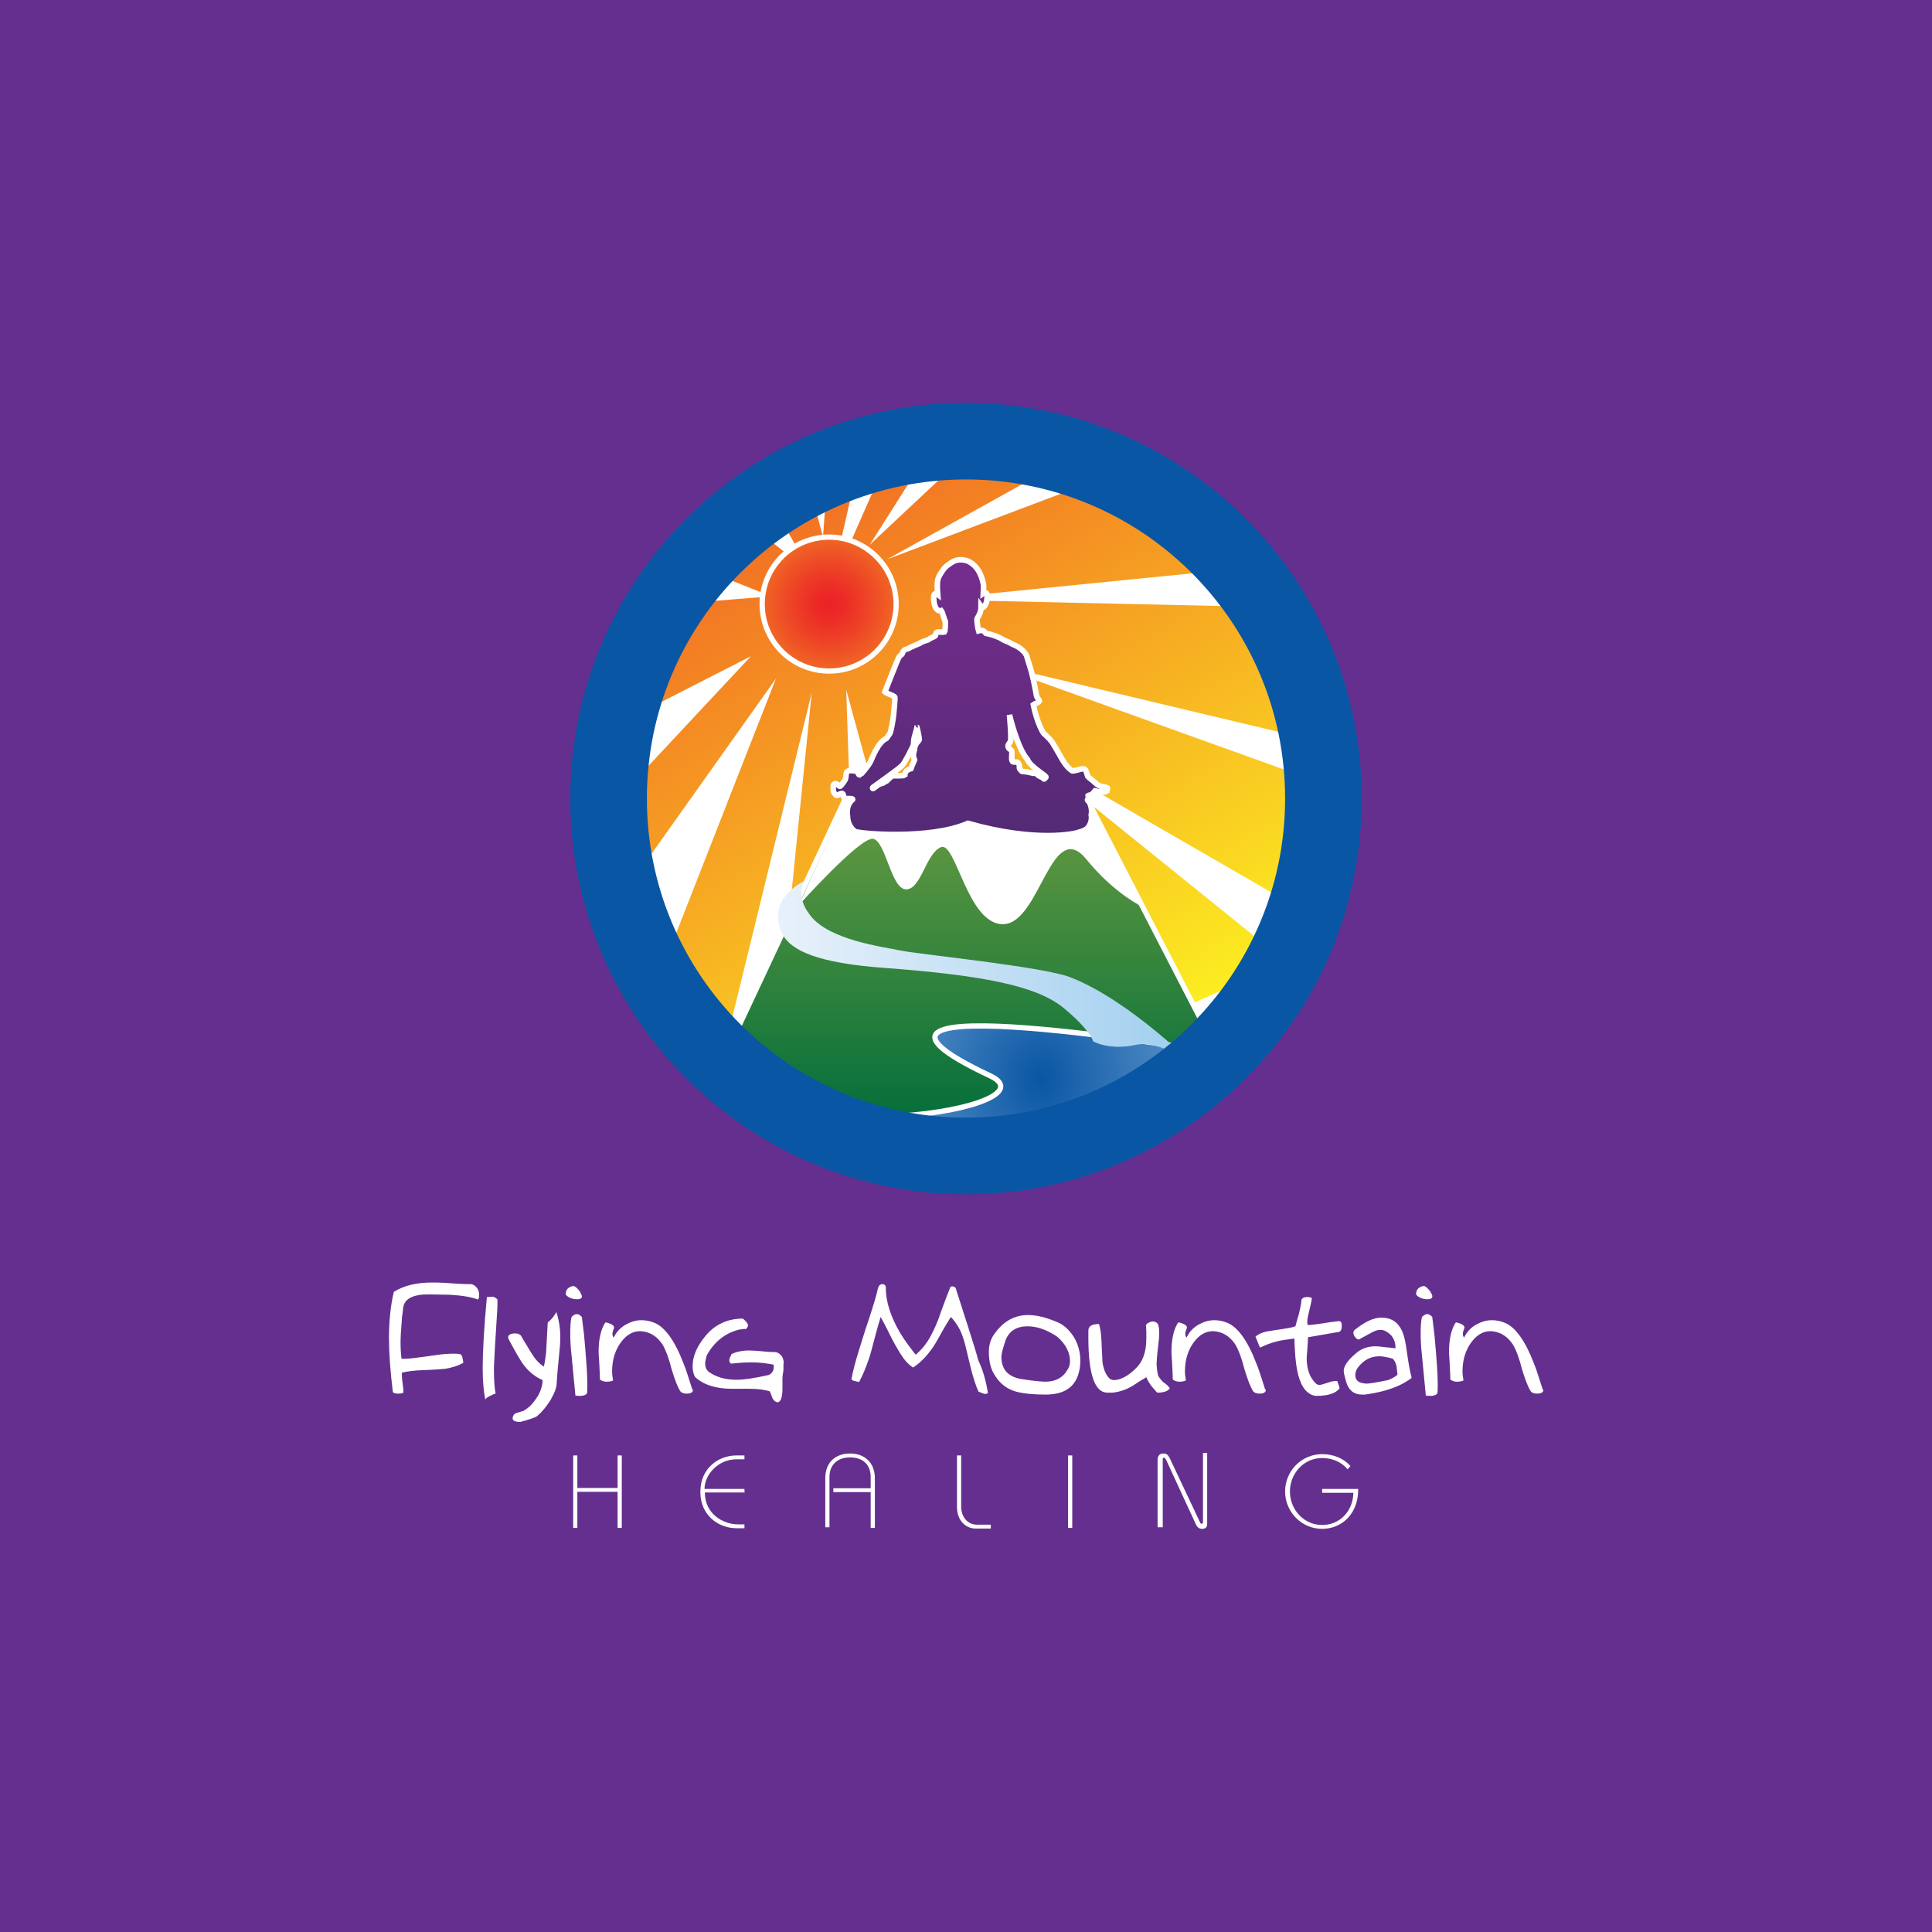 <?xml version="1.0" encoding="utf-8"?>
<!-- Generator: Adobe Illustrator 19.2.1, SVG Export Plug-In . SVG Version: 6.00 Build 0)  -->
<svg version="1.1" id="Layer_1" xmlns="http://www.w3.org/2000/svg" xmlns:xlink="http://www.w3.org/1999/xlink" x="0px" y="0px"
	 viewBox="0 0 600 600" style="enable-background:new 0 0 600 600;" xml:space="preserve">
<style type="text/css">
	.st0{fill:#652F8F;}
	.st1{fill:#FFFFFF;}
	.st2{fill:url(#SVGID_1_);}
	.st3{fill:url(#SVGID_2_);}
	.st4{fill:url(#SVGID_3_);stroke:#FFFFFF;stroke-width:1.631;}
	.st5{fill:url(#SVGID_4_);stroke:#FFFFFF;stroke-width:1.631;}
	.st6{fill:url(#SVGID_5_);}
	.st7{fill:url(#SVGID_6_);}
	.st8{fill:none;stroke:#FFFFFF;stroke-width:1.737;}
	.st9{fill:#0956A4;}
</style>
<g>
	<rect class="st0" width="600" height="600"/>
	<g>
		<g>
			<path class="st1" d="M148.8,402.1c0,0.4,0,0.9-0.3,1.5c-2.1-0.8-5.1-1.3-8.8-1.5c-1.3,0-3.3-0.1-5.7-0.1c-1.6,0-2.7,0-3.3,0.1
				c-3.3,0.4-5.2,1.7-5.5,4.1c-0.1,0.5-0.1,1.5-0.4,3.1v0.5c-0.3,3.6-0.4,5.9-0.4,7.1c0,1.9,0.1,3.5,0.3,5.1c1.3,0,3.1-0.1,5.1-0.4
				l5.9-0.8c1.9-0.3,3.6-0.4,5.2-0.4c1.3,0,2.1,0.1,2.3,0.3c0.3,0.3,0.5,1.1,0.7,2.5c-1.5,0.9-3.3,1.5-5.7,1.9
				c-1.2,0.1-3.5,0.3-6.7,0.4c-2.9,0.1-5.1,0.4-6.7,0.8c0,0.5,0,1.3,0.1,2.3c0.3,2,0.4,3.3,0.4,3.7c-0.1,0.4-0.7,0.5-1.7,0.5
				c-0.8,0-1.3-0.1-1.6-0.5c-0.8-6.7-1.2-12.1-1.2-16.7c0-5.3,0.5-10.1,1.5-14.4c3.2-2,7.1-2.9,11.9-2.9c1.1,0,2.4,0,3.9,0.1
				l4.5,0.3c1.7,0.1,3.1,0.1,3.9,0.1C147.9,399.3,148.8,400.5,148.8,402.1z"/>
			<path class="st1" d="M154.5,403.6c0,2.1-0.1,4.5-0.3,6.9l-0.5,8c-0.1,2.7-0.3,4.9-0.3,6.7c0,2.8,0.1,5.3,0.5,7.6
				c-0.4,0.1-0.9,0.3-1.7,0.7c-0.5,0.3-1.1,0.5-1.5,1.1c-0.5-2.5-0.8-5.7-0.8-9.7c0-4.9,0.4-12.4,1.3-22.1c0.4,0,0.5,0,0.8,0
				C153.1,402.5,153.9,402.9,154.5,403.6z"/>
			<path class="st1" d="M174,415.2c0,1.6-0.1,3.2-0.3,4.9l-0.5,5.2c-0.1,1.9-0.3,3.2-0.3,4.1c0,1.5-0.7,3.3-2,5.5
				c-1.2,1.9-2.5,3.5-4,4.8c-0.5,0.5-2.4,1.1-5.3,1.9c-1.6,0-2.4-0.4-2.4-1.1c0-0.3,0.1-0.8,0.5-1.3c0.3-0.3,0.7-0.4,1.1-0.5
				l1.3-0.4c0.4-0.1,0.5-0.1,0.7-0.3c1.6-0.9,2.9-2.4,4-4.1c1.1-1.7,1.7-3.6,1.7-5.3c-2.5-1.1-4.7-2.9-6.5-5.6
				c-0.4-0.7-1.2-1.9-2.3-3.9c-1.2-2.1-1.9-3.5-1.9-3.7c0-0.9,0.8-1.3,2.3-1.3c0.8,0,1.3,0.3,1.7,0.7c0.1,0.3,1.2,2,3.1,5.2
				c1.2,2,2.5,3.5,4,4.4c0.4-1.6,0.5-3.1,0.7-4.4c0.1-2.1,0.3-5.2,0.5-9.3c1.2-0.9,2-2.1,2.7-3.2C173.6,410,174,412.5,174,415.2z"/>
			<path class="st1" d="M180.7,402.8c-0.1,0.4-0.5,0.7-1.3,0.7c-1.5,0-2.7-0.4-3.6-1.3c-0.1-0.1-0.1-0.3-0.1-0.5
				c0-0.7,0.3-1.2,0.7-1.6c0.5-0.4,1.1-0.7,1.7-0.7c0.4,0,1.1,0.5,2,1.7C180.5,402,180.8,402.4,180.7,402.8z M182.4,429.6
				c0,1.3,0,2.3-0.1,3.1c-0.3,0.5-1.1,0.8-2,0.8c-0.5,0-1.1,0-1.6-0.1c-0.4-4-0.8-8.1-1.2-12.5c-0.3-2.5-0.4-4.8-0.4-6.8
				c0-2.1,0.1-3.9,0.4-5.1c0.5-0.5,1.1-0.9,1.6-0.9s1.1,0.3,1.6,0.9l0.7,5.7C182,421.5,182.4,426.5,182.4,429.6z"/>
			<path class="st1" d="M215.2,431.7c0,0.7-0.7,1.1-2,1.1c-0.9,0-1.6-0.3-1.9-0.7c-0.8-1.2-1.7-3.5-2.7-6.8
				c-0.9-3.6-1.9-6.1-2.7-7.5c-1.5-2.4-3.5-3.9-6.1-4.3c-0.4,0-0.7-0.1-0.9-0.1c-2.7,0-4.9,1.5-6.7,4.4c-1.5,2.5-2.1,5.2-2.1,8.1
				c0,0.9,0.1,1.7,0.3,2.8c-0.5,0.3-1.3,0.4-2.1,0.4c-0.8,0-1.5-0.3-2-0.7c0-0.8,0-1.9-0.1-3.1c-0.1-2.8-0.3-4.7-0.3-5.3
				c0-4.1,0.7-7.2,2.1-9.3c0.4,0,0.8,0.1,1.5,0.4c0.7,0.3,0.9,0.5,1.1,0.8c0.1,0.1,0.1,0.3,0.1,0.4c0,0.1-0.1,0.5-0.4,1.2
				c-0.1,0.4-0.1,0.7-0.1,0.8c0,0.4,0.1,0.7,0.4,1.1c0.8-1.7,1.9-2.9,3.5-3.9c1.6-0.9,3.2-1.5,5.1-1.5c1.5,0,2.8,0.3,4,0.8
				c3.3,1.3,6.4,5.6,9.1,12.7c0.7,1.6,1.5,4.3,2.7,8C215.1,431.5,215.2,431.6,215.2,431.7z"/>
			<path class="st1" d="M243.3,425.6c-0.1,0.8-0.3,1.6-0.3,2.5c0,0.4,0,0.9,0,1.6c0,0.7,0,1.2,0,1.6c0,1.2-0.1,2.1-0.4,3.1
				c-0.3,0.7-0.7,1.1-1.1,1.1c-0.7-0.1-1.2-0.5-1.6-1.3c-0.1-0.3-0.4-1.1-0.8-2.1c-1.6-0.5-3.7-0.8-6.4-0.8c-0.5,0-1.5,0-2.7,0
				c-1.2,0-2.1,0-2.7,0c-4.9,0-8.8-1.2-11.5-3.7c-0.5-1.1-0.7-2.1-0.7-3.3c0-3.1,1.3-6.1,3.9-9.3c2.9-3.6,6.9-5.5,11.7-5.5
				c1.1,0.9,1.6,1.6,1.6,2.1c0,0.4-0.3,0.8-0.7,1.2c-0.3-0.1-0.4-0.1-0.5-0.1c-0.4,0.1-1.1,0.1-1.9,0.3c-4.3,1.2-7.5,3.9-9.7,7.9
				c-0.3,1.1-0.5,1.9-0.5,2.5c0,1.2,0.4,2.1,1.2,2.7c2.3,1.6,5.1,2.4,8.5,2.4c2.4,0,5.7-0.5,10.1-1.5c0.9-0.5,1.5-1.3,1.5-2.4
				c0-0.3,0-0.5-0.1-0.8c-2-0.4-4.3-0.7-6.8-0.7c-1.7,0-3.9,0.1-6.4,0.4c-0.4-0.4-0.5-0.7-0.5-1.1c0-0.4,0.3-1.1,0.7-1.9
				c1.5-0.7,3.3-1.1,5.5-1.1c0.8,0,2.7,0.1,5.6,0.4c1.1,0.1,2,0.1,2.7,0.1c1.5,0.5,2.3,1.6,2.4,3.3
				C243.3,423.3,243.3,424.1,243.3,425.6z"/>
			<path class="st1" d="M306.8,432.5c-0.1,0.3-0.4,0.4-0.8,0.4s-1.1-0.3-2.1-0.7c-0.8-1.7-1.7-4.4-2.5-7.7c-1.1-4.5-1.7-7.3-2.1-8.4
				c-0.9-3.1-2.3-5.3-4-7.1c-0.5,0.8-1.6,2.5-3.1,5.2c-1.3,2.4-2.4,4.3-3.5,5.6c-1.5,2-3.2,3.6-5.1,4.9c-1.5-0.9-2.8-2.4-4.1-4.5
				c-0.8-1.3-1.9-3.2-3.1-5.6c-1.3-2.7-2.3-4.5-2.9-5.6c-0.5,1.5-1.1,3.7-1.9,6.7c-0.8,2.9-1.3,5.2-1.9,6.7
				c-0.9,2.7-1.9,4.9-2.9,6.8l-1.3-0.3c-0.4,0-0.7-0.3-1.1-0.5c0.5-2.7,1.3-5.7,2.4-9.2c0.4-1.2,1.3-4.4,3.1-9.7
				c1.3-4,2.3-7.2,2.8-9.6c0.3-0.8,0.8-1.1,1.3-1.1c0.7,0,1.1,0.4,1.1,1.1c0,3.2,0.8,6.5,2.4,10.1c1.2,2.7,2.7,5.2,4.5,7.6
				c1.5,2,2.3,3.1,2.4,3.1c1.9-1.6,3.6-3.7,4.9-6.3c0.9-1.7,2-4.1,3.1-7.5c1.3-3.6,2.3-6.1,2.8-7.3c0.1,0,0.4-0.1,0.5-0.1
				c0.7,0,1.2,0.4,1.3,1.2l3.6,11.2c1.3,4.3,2.5,7.7,3.2,10.5C305.5,426,306.3,429.5,306.8,432.5z"/>
			<path class="st1" d="M335.5,422.5c0,1.2-0.1,2.4-0.4,3.5c-1.1,4.7-4.5,7.1-10.4,7.1c-3.7,0-6.8-0.3-9.1-0.9
				c-2.8-0.8-4.9-2.4-6.4-4.7c-1.5-2.1-2.1-4.7-2.1-7.6c0-2.1,0.5-4,1.7-5.6c2.8-4,6.3-5.9,10.5-5.9c2.5,0,5.5,0.7,8.8,2.1
				c2.4,0.9,4.1,2.7,5.5,4.9C334.8,417.5,335.5,419.9,335.5,422.5z M332.3,422.7c0-1.6-0.5-3.3-1.7-5.1c-1.1-1.5-2.1-2.5-3.6-3.3
				c-2.7-1.6-5.3-2.4-7.9-2.4c-3.5,0-5.7,1.5-6.8,4.3c-0.8,2.4-1.3,4.1-1.3,5.3c0,0.9,0.1,1.9,0.5,2.8c0.7,2,2.5,3.3,5.2,3.9
				c0.1,0,0.8,0.1,2,0.3l0.7,0.1c2.9,0.4,4.7,0.5,5.2,0.5c3.3,0,5.6-1.3,7.1-4C332.1,424.4,332.3,423.6,332.3,422.7z"/>
			<path class="st1" d="M363.3,431.2c-0.7,0.9-2,1.3-3.9,1.3c-0.8-0.8-1.3-1.5-1.7-1.9c-0.7-0.9-1.3-1.9-1.7-2.9
				c-0.4,0.3-1.6,0.9-3.2,2c-1.3,0.9-2.5,1.5-3.5,1.9c-1.5,0.5-2.8,0.9-4.3,0.9h-0.7c-0.1,0-0.3,0-0.4,0c-3.9,0-5.9-5.7-5.9-17.1
				v-2.1c0-1.5,1.1-2.1,3.3-2.1c0.4,1.1,0.7,3.1,0.8,5.7c0.1,3.3,0.3,5.5,0.3,6.3c0.4,2.3,1.1,4,2.4,5.1c0.3,0.1,0.7,0.3,1.1,0.3
				c2,0,4.4-1.2,6.9-3.7c2.1-2,3.2-5.1,3.2-9.1c0-1.3,0-2.1,0-2.5c0-0.3-0.1-0.8-0.1-1.6c0-0.4,0.3-0.7,0.8-0.9
				c0.5-0.3,0.9-0.4,1.3-0.4c0.4,0,0.7,0.1,1.1,0.3c0.7,0.4,0.9,1.6,0.9,3.5c0,0.9-0.1,2.1-0.3,3.6c-0.4,3.3-0.5,5.1-0.5,5.5
				c0,0.3,0,0.4,0,0.5c0.1,1.6,0.3,2.8,0.5,3.5c0.3,0.5,0.8,1.2,1.6,2C362.3,429.9,362.9,430.5,363.3,431.2z"/>
			<path class="st1" d="M393.1,431.7c0,0.7-0.7,1.1-2,1.1c-0.9,0-1.6-0.3-1.9-0.7c-0.8-1.2-1.7-3.5-2.7-6.8
				c-0.9-3.6-1.9-6.1-2.7-7.5c-1.5-2.4-3.5-3.9-6.1-4.3c-0.4,0-0.7-0.1-0.9-0.1c-2.7,0-4.9,1.5-6.7,4.4c-1.5,2.5-2.1,5.2-2.1,8.1
				c0,0.9,0.1,1.7,0.3,2.8c-0.5,0.3-1.3,0.4-2.1,0.4s-1.5-0.3-2-0.7c0-0.8,0-1.9-0.1-3.1c-0.1-2.8-0.3-4.7-0.3-5.3
				c0-4.1,0.7-7.2,2.1-9.3c0.4,0,0.8,0.1,1.5,0.4c0.7,0.3,0.9,0.5,1.1,0.8c0.1,0.1,0.1,0.3,0.1,0.4c0,0.1-0.1,0.5-0.4,1.2
				c-0.1,0.4-0.1,0.7-0.1,0.8c0,0.4,0.1,0.7,0.4,1.1c0.8-1.7,1.9-2.9,3.5-3.9c1.6-0.9,3.2-1.5,5.1-1.5c1.5,0,2.8,0.3,4,0.8
				c3.3,1.3,6.4,5.6,9.1,12.7c0.7,1.6,1.5,4.3,2.7,8C393.1,431.5,393.1,431.6,393.1,431.7z"/>
			<path class="st1" d="M416.7,411.6c0,1.5-0.4,2.1-1.3,2.1l-9.2,1.6c0,0.5,0,1.3-0.1,2.3c-0.1,2.1-0.3,3.5-0.3,4
				c0,3.6,0.9,6.1,2.8,8c0.4,0.4,0.8,0.5,1.3,0.5c0.3,0,1.2-0.3,2.8-0.8c0.8-0.3,1.5-0.4,1.9-0.4c0.3,0,0.5,0,0.7,0
				c0.4,1.1,0.7,1.9,0.7,2.3c-1.3,1.6-3.7,2.3-7.2,2.3c-0.9,0-1.9-0.4-2.8-1.2c-2-1.7-3.2-5.2-3.7-10.7c-0.1-1.6-0.3-3.6-0.3-5.9
				c-2.3,0.3-4.1,0.5-5.5,0.9c-1.7,0.4-3.5,1.1-5.1,1.9c-0.1,0-0.4-0.5-0.8-1.7l-0.7-1.7c0.8-0.7,2-1.3,3.5-1.6
				c0.8-0.1,2.3-0.4,4.5-0.7c1.9-0.3,3.3-0.5,4.4-0.9c0.4-1.6,0.8-2.8,1.1-3.9c0.4-1.6,0.7-3.1,0.8-4.4c0.3-0.5,0.8-0.8,1.7-0.8
				c0.5,0,1.1,0.1,1.5,0.3c0,0.5-0.3,2-0.9,4.4c-0.3,1.1-0.5,2.1-0.5,2.9c0,0.3,0,0.7,0.1,1.1c1.1,0,3.5-0.3,7.1-0.9
				c1.2-0.1,2.1-0.3,2.8-0.3C416.5,410.4,416.7,410.9,416.7,411.6z"/>
			<path class="st1" d="M438.4,427.9c-3.1,2.5-7.9,4.3-14.5,5.2h-0.9c-2.1,0-3.6-0.9-4.5-2.8c-0.4-0.8-0.7-2.1-1.1-3.7
				c0-0.3-0.1-0.5-0.1-0.8c0-1.7,1.5-3.7,4.4-6c1.5-1.1,3.3-1.7,5.5-1.7c0.7,0,1.7,0.1,3.1,0.3c1.5,0.1,2.4,0.3,3.1,0.3
				c0-2.5-1.1-4.3-3.1-5.3c-0.5-0.3-1.1-0.4-1.7-0.4c-0.9,0-1.9,0.4-3.1,1.1L422,416c-0.4,0-0.8-0.3-1.2-0.8
				c-0.3-0.4-0.5-0.9-0.5-1.3c0-0.3,0.1-0.5,0.3-0.8c3.1-2.5,5.9-3.9,8.3-3.9c3.1,0,5.2,1.3,6.5,4.1c0.7,1.5,1.2,3.9,1.6,7.1
				C437.5,424,438,426.4,438.4,427.9z M434,426.9l-0.3-2.7c-0.3-1.1-0.7-1.9-1.3-2.3c-1.6-0.4-2.9-0.7-4-0.7c-2.8,0-4.9,1.2-6.7,3.5
				c-0.5,0.7-0.8,1.5-0.8,2.3c0,1.2,0.5,2,1.7,2.4c0.5,0.1,1.2,0.3,1.7,0.3c1.1,0,3.3-0.4,6.8-1.1C432.5,428,433.3,427.6,434,426.9z
				"/>
			<path class="st1" d="M444.8,402.8c-0.1,0.4-0.5,0.7-1.3,0.7c-1.5,0-2.7-0.4-3.6-1.3c-0.1-0.1-0.1-0.3-0.1-0.5
				c0-0.7,0.3-1.2,0.7-1.6c0.5-0.4,1.1-0.7,1.7-0.7c0.4,0,1.1,0.5,2,1.7C444.7,402,444.9,402.4,444.8,402.8z M446.5,429.6
				c0,1.3,0,2.3-0.1,3.1c-0.3,0.5-1.1,0.8-2,0.8c-0.5,0-1.1,0-1.6-0.1c-0.4-4-0.8-8.1-1.2-12.5c-0.3-2.5-0.4-4.8-0.4-6.8
				c0-2.1,0.1-3.9,0.4-5.1c0.5-0.5,1.1-0.9,1.6-0.9c0.5,0,1.1,0.3,1.6,0.9l0.7,5.7C446.1,421.5,446.5,426.5,446.5,429.6z"/>
			<path class="st1" d="M479.3,431.7c0,0.7-0.7,1.1-2,1.1c-0.9,0-1.6-0.3-1.9-0.7c-0.8-1.2-1.7-3.5-2.7-6.8
				c-0.9-3.6-1.9-6.1-2.7-7.5c-1.5-2.4-3.5-3.9-6.1-4.3c-0.4,0-0.7-0.1-0.9-0.1c-2.7,0-4.9,1.5-6.7,4.4c-1.5,2.5-2.1,5.2-2.1,8.1
				c0,0.9,0.1,1.7,0.3,2.8c-0.5,0.3-1.3,0.4-2.1,0.4c-0.8,0-1.5-0.3-2-0.7c0-0.8,0-1.9-0.1-3.1c-0.1-2.8-0.3-4.7-0.3-5.3
				c0-4.1,0.7-7.2,2.1-9.3c0.4,0,0.8,0.1,1.5,0.4s0.9,0.5,1.1,0.8c0.1,0.1,0.1,0.3,0.1,0.4c0,0.1-0.1,0.5-0.4,1.2
				c-0.1,0.4-0.1,0.7-0.1,0.8c0,0.4,0.1,0.7,0.4,1.1c0.8-1.7,1.9-2.9,3.5-3.9c1.6-0.9,3.2-1.5,5.1-1.5c1.5,0,2.8,0.3,4,0.8
				c3.3,1.3,6.4,5.6,9.1,12.7c0.7,1.6,1.5,4.3,2.7,8C479.2,431.5,479.3,431.6,479.3,431.7z"/>
		</g>
		<g>
			<path class="st1" d="M178,474.5V452h1.3v10.1h12.5V452h1.3v22.5h-1.3v-11.2h-12.5v11.2H178z"/>
			<path class="st1" d="M231.3,463.5h-12.4c0,6.7,5.7,9.9,10.3,9.9h2v1.2h-2.5c-5.6,0-11.2-4-11.2-11.3c0-7.3,5.6-11.3,11.2-11.3
				h2.5v1.2h-2.5c-5.7,0-9.9,4.8-9.9,9.2h12.4v1.2H231.3z"/>
			<path class="st1" d="M271.7,474.5h-1.3v-11.1h-11.6v-1.2h11.6v-3.5c0-3.9-2.5-6.1-6.4-6.1s-6.4,2.3-6.4,6.1v15.6h-1.3v-15.2
				c0-4.9,3.1-7.7,7.7-7.7s7.7,2.9,7.7,7.7V474.5z"/>
			<path class="st1" d="M298.5,452v15.9c0,3.2,2,5.6,4.9,5.6h4.3v1.2h-4.8c-2.8,0-5.7-2.3-5.7-6.7v-16H298.5z"/>
			<path class="st1" d="M331.7,474.5V452h1.3v22.5H331.7z"/>
			<path class="st1" d="M359.5,474.5v-21.2c0-0.8,0.4-1.9,1.7-1.9c0.9,0,1.3,0.1,2,1.3l9.5,20.1c0.1,0.3,0.3,0.4,0.5,0.4
				c0.3,0,0.4-0.1,0.4-0.7v-21.3h1.3v22c0,1.1-0.5,1.6-1.6,1.6c-1.2,0-1.7-0.9-2-1.6l-8.9-19.3c-0.4-0.9-0.7-1.2-0.9-1.2
				c-0.3,0-0.4,0.1-0.4,0.5v21.1h-1.6V474.5z"/>
			<path class="st1" d="M418.5,456.3c-1.9-2.3-4.8-3.5-7.9-3.5c-5.7,0-10,4.8-10,10.4c0,5.6,4.3,10.4,10,10.4c5.6,0,9.6-4.4,9.7-10
				h-9.7v-1.2h11.2c0.1,7.7-5.1,12.4-11.2,12.4c-6.4,0-11.5-5.3-11.5-11.6c0-6.4,5.1-11.6,11.5-11.6c3.5,0,6.7,1.3,8.8,3.7
				L418.5,456.3z"/>
		</g>
		<g>
			<circle class="st1" cx="300.4" cy="246.7" r="109.5"/>
			
				<radialGradient id="SVGID_1_" cx="323.269" cy="-46.929" r="105.939" gradientTransform="matrix(1 0 0 -1.172 0 279.957)" gradientUnits="userSpaceOnUse">
				<stop  offset="0" style="stop-color:#0956A4"/>
				<stop  offset="1" style="stop-color:#BFDDF4"/>
			</radialGradient>
			<path class="st2" d="M376.3,330.8c0,13.6-25.1,24.7-56,24.7s-56-11.1-56-24.7s25.1-24.7,56-24.7
				C351.2,306.1,376.3,317.2,376.3,330.8z"/>
			<g>
				<g>
					
						<linearGradient id="SVGID_2_" gradientUnits="userSpaceOnUse" x1="238.036" y1="456.151" x2="344.475" y2="271.794" gradientTransform="matrix(1 0 0 -1 0 602)">
						<stop  offset="0" style="stop-color:#F16724"/>
						<stop  offset="1" style="stop-color:#FCEE21"/>
					</linearGradient>
					<path class="st3" d="M404.1,282.5l-2.5-42.5l-96-34.5l95.7,22.8l-17.9-40l-94.9-2.1l93.3-9.3l-45.9-26l-60.4,22.8l59.9-33.3
						l-36.4,1.7l-28.9,27.1l18.7-29.5l-13.3,2.9l-16.4,37.3l-0.4-1.3l8.3-36.3l-10.1,6.4l-1.3,18l-6.8-24.9l-8.1,16.4L252,178
						l-29.5-23.2l-9.9,19.7l26.9,10.7l-30.1,2.4l-18.3,37.7l42.1-21.5l-44.1,47.2l7.1,22.8l44.8-63.1L204,305.1l20,24.8l28.1-114.8
						l-8.1,80l22,15.6l-3.2-96.5l20.4,74.8l26.3,6.7l-30.8-72.5l89.2,89.5l31.5-14L316.7,232L404.1,282.5z M251.7,195.9l1.6,1.7
						l-2.7-0.3L251.7,195.9z"/>
				</g>
			</g>
			
				<radialGradient id="SVGID_3_" cx="257.467" cy="414.445" r="20.757" gradientTransform="matrix(1 0 0 -1 0 602)" gradientUnits="userSpaceOnUse">
				<stop  offset="0" style="stop-color:#EB2227"/>
				<stop  offset="0.23" style="stop-color:#EC2B27"/>
				<stop  offset="0.514" style="stop-color:#ED3F26"/>
				<stop  offset="0.825" style="stop-color:#EF5825"/>
				<stop  offset="1" style="stop-color:#F16724"/>
			</radialGradient>
			<path class="st4" d="M278.3,187.6c0,11.5-9.3,20.8-20.8,20.8c-11.5,0-20.8-9.3-20.8-20.8s9.3-20.8,20.8-20.8
				C268.9,166.8,278.3,176.1,278.3,187.6z"/>
			
				<linearGradient id="SVGID_4_" gradientUnits="userSpaceOnUse" x1="300.8" y1="255.095" x2="300.8" y2="357.333" gradientTransform="matrix(1 0 0 -1 0 602)">
				<stop  offset="0" style="stop-color:#056F3B"/>
				<stop  offset="1" style="stop-color:#6C9D40"/>
			</linearGradient>
			<path class="st5" d="M307.5,334.1c21.1,10-65.7,23.9-84.3-2.1l40.9-87.3h71.7l42.5,82.3C378.4,326.9,243.7,304.1,307.5,334.1z"/>
			<path class="st1" d="M263.3,247.9L248,281.2c0,0,19.1-21.3,23.1-20.7s5.6,15.7,10.3,15.7c4.7,0,6.1-11.1,10.8-13.1
				c4.7-2,8.3,24.5,19.6,23.9s14.7-33.6,25.7-20c8.8,10.8,17.5,14.7,17.5,14.7l-19.6-38.9h-66.1L263.3,247.9z"/>
			
				<linearGradient id="SVGID_5_" gradientUnits="userSpaceOnUse" x1="241.565" y1="299.333" x2="372" y2="299.333" gradientTransform="matrix(1 0 0 -1 0 602)">
				<stop  offset="0" style="stop-color:#E8F1FA"/>
				<stop  offset="1" style="stop-color:#9ECEEF"/>
			</linearGradient>
			<path class="st6" d="M243.1,290.3c2.7,4.9,10.8,8.8,31.7,10.3c30.7,2.3,47.3,5.6,55.6,12.5s9.1,10.3,9.1,10.3s4.9,2.9,13.2,1.1
				c8.3-1.9,19.3,7.5,19.3,7.5s-20.8-21.2-39.6-28.5c-8.4-3.3-46.8-7.1-52.7-8.3c-5.7-1.2-21.9-3.2-27.9-10.7
				c-5.2-6.4-2-10.9-2-10.9S237.3,279.3,243.1,290.3z"/>
			<g>
				<g>
					<g>
						<g>
							
								<linearGradient id="SVGID_6_" gradientUnits="userSpaceOnUse" x1="301.281" y1="342.716" x2="301.281" y2="427.986" gradientTransform="matrix(1 0 0 -1 0 602)">
								<stop  offset="0" style="stop-color:#532A75"/>
								<stop  offset="1" style="stop-color:#762D8E"/>
							</linearGradient>
							<path class="st7" d="M343.9,244.7c-0.3-0.1-0.8-0.4-1.7-0.4c-0.5-0.1-1.3-0.5-1.6-0.8c-0.3-0.3-0.7-0.5-0.9-0.8
								c-0.3-0.3-1.6-1.2-1.9-1.6c-0.1-0.3-0.5-1.9-0.8-2.1c-0.3-0.3-1.1-0.3-1.9,0c-0.4,0.1-1.7,0.5-2.1,0.4
								c-2.5-1.6-3.6-4.7-5.7-8c-0.8-1.5-1.7-2.3-3.2-3.7c-0.3-0.3-2.1-3.5-3.2-8.9c0.1-0.1,1.6-0.5,1.9-1.1c0-0.3-0.8-1.1-0.9-1.6
								c-0.1-0.5-0.3-1.9-0.9-4.7c-0.1-0.4-0.5-2-0.7-2.9c-0.1-0.4-1.1-3.5-1.5-4.9c-0.1-0.3-1.3-2.4-4.3-3.5
								c-0.5-0.3-1.3-0.7-1.3-0.7s-1.2-0.4-2.3-1.1c-0.4-0.3-2.8-1.3-4.7-1.6c-0.3-0.1-0.5-1.3-2.3-0.8c-0.1-0.3-0.5-2.4-0.5-3.7
								c0.1-0.3,1.3-1.7,1.3-3.9c0.8,1.1,1.6-1.1,1.6-1.1s0.3-1.2,0.3-2.4c0-0.3-0.3-1.2-1.3-0.5c0-0.3,0.3-2,0.1-2.9
								c-0.3-1.6-0.9-3.2-1.6-4.3c-0.7-1.1-1.6-2-2.9-2.7c-0.5-0.3-2.9-1.1-4.9,0c-0.8,0.5-2.3,1.3-3.2,2.7c-1.6,2.3-1.6,2.9-1.7,4
								c-0.1,0.9,0.1,3.5,0.1,3.5s-0.9-0.7-1.2,0.3c-0.1,0.4,0,2.5,0.3,3.1c0.1,0.5,0.8,2.1,2.1,1.6c0.1,0.1,0.9,2.9,1.2,3.5
								c0,0.1,0,2.8-0.3,3.2c-0.3,0.1-2-0.1-2.3,0c-0.3,0.1-0.4,0.7-0.5,1.1c-0.1,0.3-1.6,0.7-2.1,1.2c-0.4,0.3-1.7,0.4-2.8,1.2
								c-0.3,0.1-3.1,1.3-3.7,1.7c-0.3,0.1-1.3,0.1-1.7,1.5c-0.1,0.3-0.7,0.5-1.1,1.2c-0.4,0.7-3.5,8.7-4.3,10.7
								c0.3,0.3,2.9,1.2,3.1,1.6c0.1,0.4-0.3,4.5-0.4,5.6c-0.1,1.1-0.8,5.1-1.1,5.6s-0.8,1.2-1.1,1.6c-2.7,1.2-4.5,6.3-4.9,7.1
								c-0.7,1.5-3.2,4.3-3.3,4.3c-0.1,0-0.4-0.1-0.5-0.3c-0.1-0.1-0.1-0.5-0.4-0.8c-0.1-0.1-1.7-0.3-1.9-0.3s-1.3,0-1.5,0.8
								c0,0.3-0.1,1.6-0.3,2s-0.9,1.3-0.9,1.3s-0.5,0.8-0.8,0.8c-0.3,0-1.2-1.6-2-0.4c-0.1,0.4,0,1.7,0,2c0.1,0.3,0.7,1.1,0.9,1.2
								c0.4,0.1,0.7-0.1,0.9-0.3c0.3-0.1,0.5-0.3,0.8-0.3c0.3,0,0.4,0.1,0.5,0.5c0.1,0.3,0,0.4,0.1,0.7s0.9,0.4,1.1,0.4
								c0.1,0,0.7,0,0.9,0c0.1,0,0.9,0,0.8,0.3c-1.7,1.3-1.9,3.7-1.6,5.2c0,2.3,1.3,4,2.3,4.7c0.9,0.7,23.3,2.7,35.1-2.5
								c21.5,6.1,33.5,3.1,34,2.9s2.3-0.5,3.2-1.5c0.3-0.3,1.5-1.9,1.1-4.1c0.3-1.2-0.1-2.8-0.3-3.2c-0.1-0.7-0.9-1.2-0.9-1.3
								c0-0.1,0.3-0.3,0.3-0.7c0.1-0.4-0.1-0.3-0.1-0.7c0.1-0.1,1.1-0.3,1.1-0.3s0.7-0.7,1.1-1.2c0.4,0.1,2.4,0.8,3.6,0.1
								C343.7,245.3,344.1,244.8,343.9,244.7z M285.5,229.7c-0.1,0.5-1.5,1.2-1.5,3.2c-0.1,0.4-0.7,1.5,0,3.1
								c-0.5,1.1-1.1,2.7-1.1,2.7s-1.9,0.4-1.9,2c-0.5,0.4-3.6,0.1-4,0.3c-0.4,0.3-1.3,1.2-1.6,1.5c-0.7,0.3-1.2,0.8-1.5,0.8
								c-0.3,0.1-0.7,0.1-0.9,0.3c-0.3,0.1-1.7,1.3-1.9,1.3s-0.1-0.3,0-0.4c0.1-0.1,8.1-5.7,9.1-6.8c0.7-0.7,2.4-4,2.7-4.7
								c0.4-0.7,0.8-1.5,0.8-1.9s0.1-1.7,0.3-2.3s0.8-2.9,0.8-2.9S285.5,229.1,285.5,229.7z M324.5,241.7c-0.1,0.3-0.3,0.3-0.4,0.1
								c-0.3-0.4-1.7-0.9-1.9-1.1c0.4-0.3,0.3-0.7-0.3-0.7c-0.5-0.1-0.9,0.3-1.2,0.1c-0.3,0-1.7-0.5-3.2-0.5c-0.1,0-0.3-0.1-0.5-0.5
								c-0.3-0.1-0.5-0.4-0.4-1.2c0-0.3-0.3-1.1-0.7-1.2c-0.5-0.1-1.1,0-1.3-0.1c-0.3-0.1-0.4-0.7-0.4-0.9s0.1-2.3,0-2.5
								c-0.1-0.3-0.8-0.7-0.8-0.7s-0.5-0.5-0.3-1.1c0.1-0.3,0.5-0.8,0.7-1.1c0.4-1.2-0.3-8.3-0.3-8.3s2.4,10.3,5.6,13.9
								c0.7,2,5.5,4.9,5.7,5.3C324.9,241.5,324.7,241.5,324.5,241.7z"/>
						</g>
						<g>
							<path class="st8" d="M343.9,244.7c-0.3-0.1-0.8-0.4-1.7-0.4c-0.5-0.1-1.3-0.5-1.6-0.8c-0.3-0.3-0.7-0.5-0.9-0.8
								c-0.3-0.3-1.6-1.2-1.9-1.6c-0.1-0.3-0.5-1.9-0.8-2.1c-0.3-0.3-1.1-0.3-1.9,0c-0.4,0.1-1.7,0.5-2.1,0.4
								c-2.5-1.6-3.6-4.7-5.7-8c-0.8-1.5-1.7-2.3-3.2-3.7c-0.3-0.3-2.1-3.5-3.2-8.9c0.1-0.1,1.6-0.5,1.9-1.1c0-0.3-0.8-1.1-0.9-1.6
								c-0.1-0.5-0.3-1.9-0.9-4.7c-0.1-0.4-0.5-2-0.7-2.9c-0.1-0.4-1.1-3.5-1.5-4.9c-0.1-0.3-1.3-2.4-4.3-3.5
								c-0.5-0.3-1.3-0.7-1.3-0.7s-1.2-0.4-2.3-1.1c-0.4-0.3-2.8-1.3-4.7-1.6c-0.3-0.1-0.5-1.3-2.3-0.8c-0.1-0.3-0.5-2.4-0.5-3.7
								c0.1-0.3,1.3-1.7,1.3-3.9c0.8,1.1,1.6-1.1,1.6-1.1s0.3-1.2,0.3-2.4c0-0.3-0.3-1.2-1.3-0.5c0-0.3,0.3-2,0.1-2.9
								c-0.3-1.6-0.9-3.2-1.6-4.3c-0.7-1.1-1.6-2-2.9-2.7c-0.5-0.3-2.9-1.1-4.9,0c-0.8,0.5-2.3,1.3-3.2,2.7c-1.6,2.3-1.6,2.9-1.7,4
								c-0.1,0.9,0.1,3.5,0.1,3.5s-0.9-0.7-1.2,0.3c-0.1,0.4,0,2.5,0.3,3.1c0.1,0.5,0.8,2.1,2.1,1.6c0.1,0.1,0.9,2.9,1.2,3.5
								c0,0.1,0,2.8-0.3,3.2c-0.3,0.1-2-0.1-2.3,0c-0.3,0.1-0.4,0.7-0.5,1.1c-0.1,0.3-1.6,0.7-2.1,1.2c-0.4,0.3-1.7,0.4-2.8,1.2
								c-0.3,0.1-3.1,1.3-3.7,1.7c-0.3,0.1-1.3,0.1-1.7,1.5c-0.1,0.3-0.7,0.5-1.1,1.2c-0.4,0.7-3.5,8.7-4.3,10.7
								c0.3,0.3,2.9,1.2,3.1,1.6c0.1,0.4-0.3,4.5-0.4,5.6c-0.1,1.1-0.8,5.1-1.1,5.6s-0.8,1.2-1.1,1.6c-2.7,1.2-4.5,6.3-4.9,7.1
								c-0.7,1.5-3.2,4.3-3.3,4.3c-0.1,0-0.4-0.1-0.5-0.3c-0.1-0.1-0.1-0.5-0.4-0.8c-0.1-0.1-1.7-0.3-1.9-0.3s-1.3,0-1.5,0.8
								c0,0.3-0.1,1.6-0.3,2s-0.9,1.3-0.9,1.3s-0.5,0.8-0.8,0.8c-0.3,0-1.2-1.6-2-0.4c-0.1,0.4,0,1.7,0,2c0.1,0.3,0.7,1.1,0.9,1.2
								c0.4,0.1,0.7-0.1,0.9-0.3c0.3-0.1,0.5-0.3,0.8-0.3c0.3,0,0.4,0.1,0.5,0.5c0.1,0.3,0,0.4,0.1,0.7s0.9,0.4,1.1,0.4
								c0.1,0,0.7,0,0.9,0c0.1,0,0.9,0,0.8,0.3c-1.7,1.3-1.9,3.7-1.6,5.2c0,2.3,1.3,4,2.3,4.7c0.9,0.7,23.3,2.7,35.1-2.5
								c21.5,6.1,33.5,3.1,34,2.9s2.3-0.5,3.2-1.5c0.3-0.3,1.5-1.9,1.1-4.1c0.3-1.2-0.1-2.8-0.3-3.2c-0.1-0.7-0.9-1.2-0.9-1.3
								c0-0.1,0.3-0.3,0.3-0.7c0.1-0.4-0.1-0.3-0.1-0.7c0.1-0.1,1.1-0.3,1.1-0.3s0.7-0.7,1.1-1.2c0.4,0.1,2.4,0.8,3.6,0.1
								C343.7,245.3,344.1,244.8,343.9,244.7z M285.5,229.7c-0.1,0.5-1.5,1.2-1.5,3.2c-0.1,0.4-0.7,1.5,0,3.1
								c-0.5,1.1-1.1,2.7-1.1,2.7s-1.9,0.4-1.9,2c-0.5,0.4-3.6,0.1-4,0.3c-0.4,0.3-1.3,1.2-1.6,1.5c-0.7,0.3-1.2,0.8-1.5,0.8
								c-0.3,0.1-0.7,0.1-0.9,0.3c-0.3,0.1-1.7,1.3-1.9,1.3s-0.1-0.3,0-0.4c0.1-0.1,8.1-5.7,9.1-6.8c0.7-0.7,2.4-4,2.7-4.7
								c0.4-0.7,0.8-1.5,0.8-1.9s0.1-1.7,0.3-2.3s0.8-2.9,0.8-2.9S285.5,229.1,285.5,229.7z M324.5,241.7c-0.1,0.3-0.3,0.3-0.4,0.1
								c-0.3-0.4-1.7-0.9-1.9-1.1c0.4-0.3,0.3-0.7-0.3-0.7c-0.5-0.1-0.9,0.3-1.2,0.1c-0.3,0-1.7-0.5-3.2-0.5c-0.1,0-0.3-0.1-0.5-0.5
								c-0.3-0.1-0.5-0.4-0.4-1.2c0-0.3-0.3-1.1-0.7-1.2c-0.5-0.1-1.1,0-1.3-0.1c-0.3-0.1-0.4-0.7-0.4-0.9s0.1-2.3,0-2.5
								c-0.1-0.3-0.8-0.7-0.8-0.7s-0.5-0.5-0.3-1.1c0.1-0.3,0.5-0.8,0.7-1.1c0.4-1.2-0.3-8.3-0.3-8.3s2.4,10.3,5.6,13.9
								c0.7,2,5.5,4.9,5.7,5.3C324.9,241.5,324.7,241.5,324.5,241.7z"/>
						</g>
					</g>
				</g>
			</g>
			<g>
				<path class="st9" d="M300,125.1c-67.9,0-122.9,55.1-122.9,122.9S232.1,370.9,300,370.9S422.9,315.9,422.9,248
					S367.9,125.1,300,125.1z M300,347.1c-54.7,0-99.1-44.3-99.1-99.1c0-54.7,44.3-99.1,99.1-99.1c54.7,0,99.1,44.3,99.1,99.1
					C399.1,302.7,354.7,347.1,300,347.1z"/>
			</g>
		</g>
	</g>
</g>
</svg>
